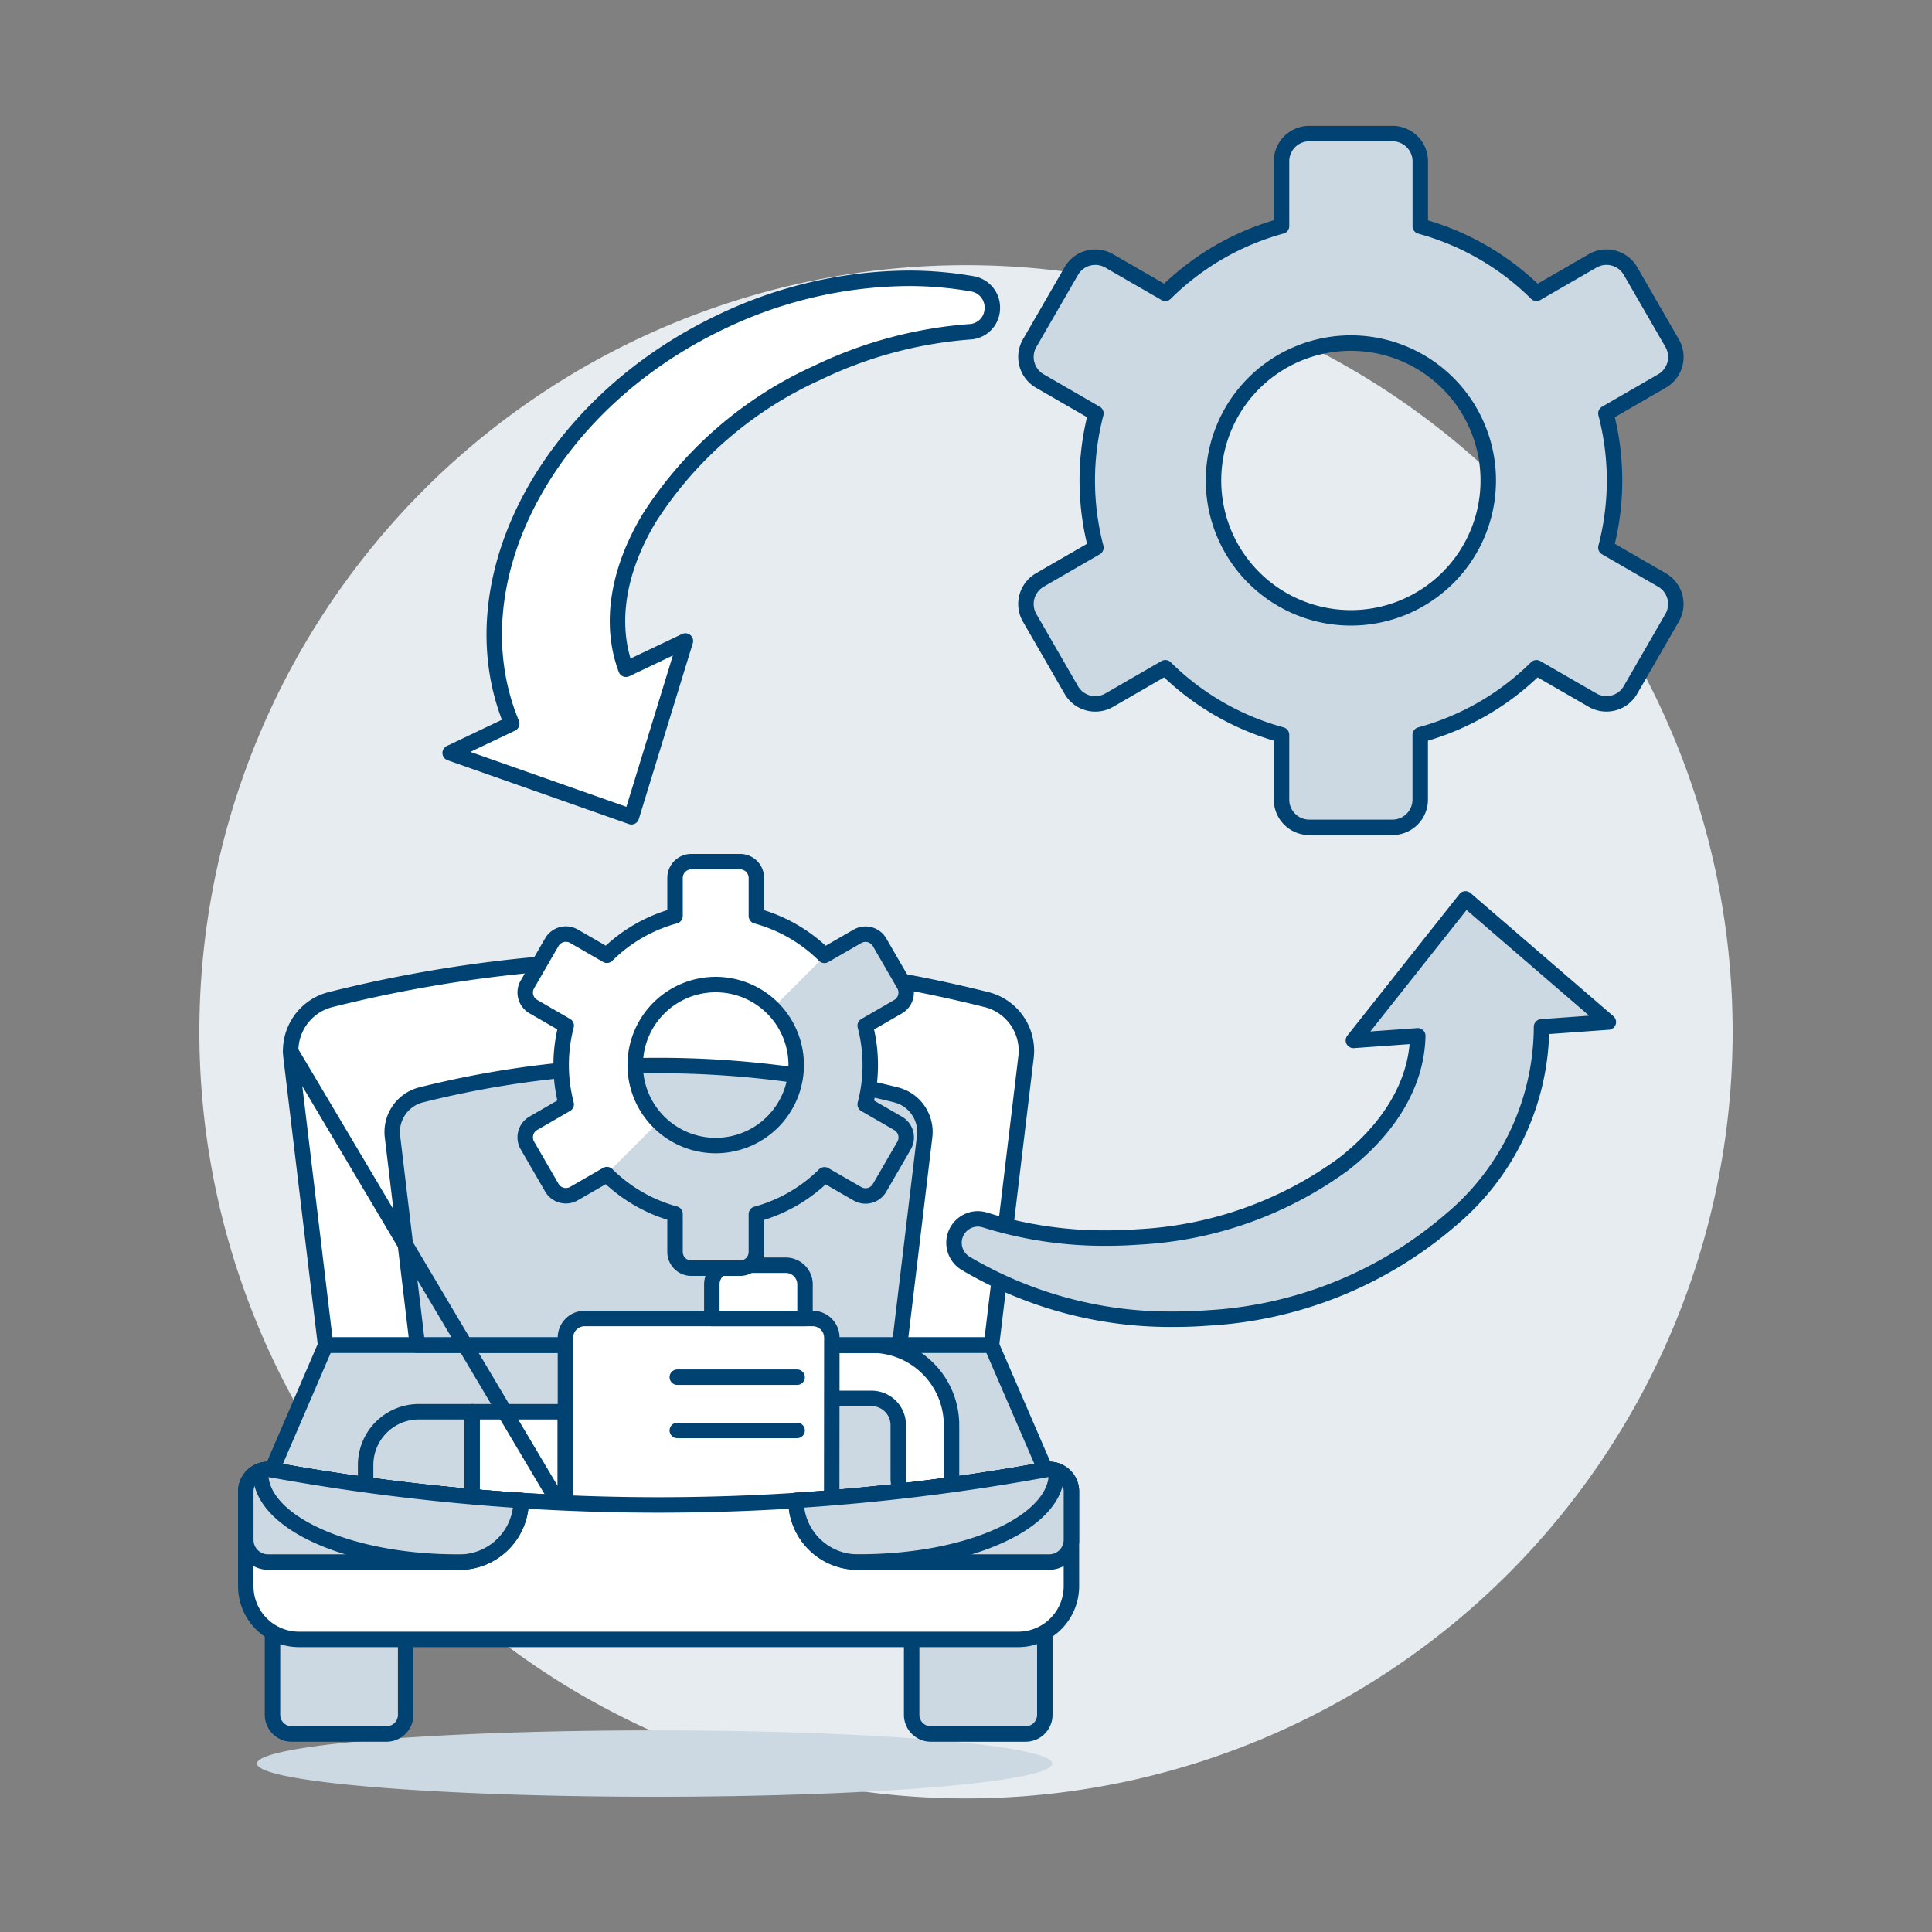 <?xml version="1.0" encoding="UTF-8"?>
<svg xmlns="http://www.w3.org/2000/svg" viewBox="-2 -2 500 500" height="500" width="500" id="Car-Gear-Changing--Streamline-Ux.svg">
  <rect x="-2" y="-2" width="500" height="500" fill="#808080" stroke="none"/>
  <desc>Car Gear Changing Streamline Illustration: https://streamlinehq.com</desc>
  <path d="M49.6 265.028a198.4 198.4 0 1 0 396.8 0 198.4 198.4 0 1 0 -396.8 0Z" fill="#e7ecf1" stroke-width="4"></path>
  <path d="M64.505 454.41a102.905 8.591 0 1 0 205.81 0 102.905 8.591 0 1 0 -205.81 0Z" fill="#ccd9e2" stroke-width="4"></path>
  <path d="M268.544 378.403a557.261 557.261 0 0 1 -200.176 0l13.918 -32.304h172.286Z" fill="#ccd9e2" stroke-width="4"></path>
  <path d="M237.356 387.475a6.889 6.889 0 0 1 -6.889 -6.894v-13.784a6.899 6.899 0 0 0 -6.894 -6.889h-10.337a6.894 6.894 0 1 1 0 -13.784h10.337a20.698 20.698 0 0 1 20.678 20.673v13.784a6.894 6.894 0 0 1 -6.894 6.894Z" fill="#ffffff" stroke="#004272" stroke-linecap="round" stroke-linejoin="round" stroke-width="4"></path>
  <path d="M263.525 271.649a13.66 13.66 0 0 0 -9.92 -14.88 348.633 348.633 0 0 0 -170.351 0 13.66 13.66 0 0 0 -9.92 14.88l8.928 74.474h172.325Z" fill="#ffffff" stroke-width="4"></path>
  <path d="M263.525 271.649a13.66 13.66 0 0 0 -9.92 -14.88 348.633 348.633 0 0 0 -170.351 0 13.66 13.66 0 0 0 -9.92 14.88l8.928 74.474h172.325Z" fill="none" stroke="#004272" stroke-linecap="round" stroke-linejoin="round" stroke-width="4"></path>
  <path d="M237.291 292.194a9.89 9.89 0 0 0 -7.177 -10.788 252.395 252.395 0 0 0 -123.355 0 9.92 9.92 0 0 0 -7.182 10.788l6.448 53.93h124.799Z" fill="#ccd9e2" stroke-width="4"></path>
  <path d="M237.291 292.194a9.89 9.89 0 0 0 -7.177 -10.788 252.395 252.395 0 0 0 -123.355 0 9.92 9.92 0 0 0 -7.182 10.788l6.448 53.93h124.799Z" fill="none" stroke="#004272" stroke-linecap="round" stroke-linejoin="round" stroke-width="4"></path>
  <path d="M120.191 363.355h24.12v24.12h-24.12z" fill="#ffffff" stroke="#004272" stroke-linecap="round" stroke-linejoin="round" stroke-width="4"></path>
  <path d="M120.191 363.355h-13.784a13.784 13.784 0 0 0 -13.784 13.784v5.124" fill="none" stroke="#004272" stroke-linecap="round" stroke-linejoin="round" stroke-width="4"></path>
  <path d="m73.249 270.146 69.306 116.724" fill="none" stroke="#004272" stroke-linecap="round" stroke-linejoin="round" stroke-width="4"></path>
  <path d="M268.544 378.403a557.261 557.261 0 0 1 -200.176 0l13.918 -32.304h172.286Z" fill="none" stroke="#004272" stroke-linecap="round" stroke-linejoin="round" stroke-width="4"></path>
  <path d="M213.235 390.922H144.336v-46.733a4.96 4.96 0 0 1 4.96 -4.96H208.32a4.96 4.96 0 0 1 4.96 4.96Z" fill="#ffffff" stroke-width="4"></path>
  <path d="M213.235 390.922H144.336v-46.733a4.96 4.96 0 0 1 4.96 -4.96H208.32a4.96 4.96 0 0 1 4.96 4.96Z" fill="none" stroke="#004272" stroke-linecap="round" stroke-linejoin="round" stroke-width="4"></path>
  <path d="M206.336 339.229h-24.116v-8.824a4.96 4.96 0 0 1 4.96 -4.96H201.376a4.96 4.96 0 0 1 4.96 4.96Z" fill="#ffffff" stroke="#004272" stroke-linecap="round" stroke-linejoin="round" stroke-width="4"></path>
  <path d="m204.297 354.417 -31.015 0" fill="none" stroke="#004272" stroke-linecap="round" stroke-linejoin="round" stroke-width="4"></path>
  <path d="m204.297 368.201 -31.015 0" fill="none" stroke="#004272" stroke-linecap="round" stroke-linejoin="round" stroke-width="4"></path>
  <path d="M263.436 446.757h-24.542a4.96 4.96 0 0 1 -4.96 -4.96V408.853h34.462v32.944a4.96 4.96 0 0 1 -4.96 4.96Z" fill="#ccd9e2" stroke="#004272" stroke-linecap="round" stroke-linejoin="round" stroke-width="4"></path>
  <path d="M73.482 446.757h24.542a4.96 4.96 0 0 0 4.96 -4.96V408.853h-34.462v32.944a4.96 4.96 0 0 0 4.96 4.96Z" fill="#ccd9e2" stroke="#004272" stroke-linecap="round" stroke-linejoin="round" stroke-width="4"></path>
  <path d="M275.28 408.491a13.784 13.784 0 0 1 -13.784 13.784H75.392a13.784 13.784 0 0 1 -13.784 -13.784v-24.507a5.689 5.689 0 0 1 6.741 -5.585 556.363 556.363 0 0 0 200.176 0 5.689 5.689 0 0 1 6.756 5.585Z" fill="#ffffff" stroke-width="4"></path>
  <path d="M275.28 408.491a13.784 13.784 0 0 1 -13.784 13.784H75.392a13.784 13.784 0 0 1 -13.784 -13.784v-24.507a5.689 5.689 0 0 1 6.741 -5.585 556.363 556.363 0 0 0 200.176 0 5.689 5.689 0 0 1 6.756 5.585Z" fill="none" stroke="#004272" stroke-linecap="round" stroke-linejoin="round" stroke-width="4"></path>
  <path d="M61.613 396.502a5.744 5.744 0 0 0 5.729 5.754h49.025c0.744 0 1.488 0 2.177 -0.06a15.961 15.961 0 0 0 14.32 -15.872v0a564.636 564.636 0 0 1 -64.51 -7.936 5.689 5.689 0 0 0 -6.741 5.585v13.055" fill="#ccd9e2" stroke="#004272" stroke-linecap="round" stroke-linejoin="round" stroke-width="4"></path>
  <path d="M65.472 378.607c-0.873 12.985 22.246 23.649 50.895 23.649 0.744 0 1.488 0 2.177 -0.06a15.996 15.996 0 0 0 14.32 -15.872 564.636 564.636 0 0 1 -64.51 -7.936 5.768 5.768 0 0 0 -2.882 0.218Z" fill="#ccd9e2" stroke-width="4"></path>
  <path d="M65.472 378.607c-0.873 12.985 22.246 23.649 50.895 23.649 0.744 0 1.488 0 2.177 -0.06a15.996 15.996 0 0 0 14.32 -15.872v0a564.636 564.636 0 0 1 -64.51 -7.936 5.768 5.768 0 0 0 -2.882 0.218Z" fill="none" stroke="#004272" stroke-linecap="round" stroke-linejoin="round" stroke-width="4"></path>
  <path d="M275.28 396.502a5.749 5.749 0 0 1 -5.749 5.754h-49.025c-0.744 0 -1.488 0 -2.177 -0.06a15.961 15.961 0 0 1 -14.32 -15.872v0a564.721 564.721 0 0 0 64.515 -7.936 5.689 5.689 0 0 1 6.756 5.595v13.055" fill="#ccd9e2" stroke="#004272" stroke-linecap="round" stroke-linejoin="round" stroke-width="4"></path>
  <path d="M271.396 378.607c0.878 12.985 -22.241 23.624 -50.89 23.624 -0.744 0 -1.488 0 -2.177 -0.06a15.986 15.986 0 0 1 -14.32 -15.872 564.721 564.721 0 0 0 64.515 -7.936 5.749 5.749 0 0 1 2.872 0.243Z" fill="#ccd9e2" stroke-width="4"></path>
  <path d="M271.396 378.607c0.878 12.985 -22.241 23.624 -50.89 23.624 -0.744 0 -1.488 0 -2.177 -0.06a15.986 15.986 0 0 1 -14.32 -15.872v0a564.721 564.721 0 0 0 64.515 -7.936 5.749 5.749 0 0 1 2.872 0.243Z" fill="none" stroke="#004272" stroke-linecap="round" stroke-linejoin="round" stroke-width="4"></path>
  <path d="m428.117 148.101 -14.513 -8.387a68.537 68.537 0 0 0 0 -34.72l14.513 -8.387a7.172 7.172 0 0 0 2.624 -9.806l-10.768 -18.655a7.172 7.172 0 0 0 -9.811 -2.624l-14.523 8.382a68.136 68.136 0 0 0 -30.072 -17.36V39.754a7.182 7.182 0 0 0 -7.182 -7.182h-21.546a7.177 7.177 0 0 0 -7.182 7.182v16.76A68.106 68.106 0 0 0 299.584 73.904l-14.523 -8.377a7.172 7.172 0 0 0 -9.811 2.624l-10.773 18.65a7.177 7.177 0 0 0 2.629 9.806l14.513 8.387a68.537 68.537 0 0 0 0 34.72l-14.513 8.387a7.177 7.177 0 0 0 -2.629 9.806l10.773 18.669a7.172 7.172 0 0 0 9.811 2.624l14.523 -8.387a68.096 68.096 0 0 0 30.072 17.36v16.76a7.177 7.177 0 0 0 7.182 7.182h21.546a7.182 7.182 0 0 0 7.167 -7.177v-16.76a68.126 68.126 0 0 0 30.072 -17.36l14.523 8.372a7.172 7.172 0 0 0 9.811 -2.624l10.768 -18.655a7.172 7.172 0 0 0 -2.609 -9.811Zm-80.506 9.796a35.553 35.553 0 1 1 35.548 -35.548 35.548 35.548 0 0 1 -35.548 35.548Z" fill="#ccd9e2" stroke-width="4"></path>
  <path d="m428.117 148.101 -14.513 -8.387a68.537 68.537 0 0 0 0 -34.72l14.513 -8.387a7.172 7.172 0 0 0 2.624 -9.806l-10.768 -18.655a7.172 7.172 0 0 0 -9.811 -2.624l-14.523 8.382a68.136 68.136 0 0 0 -30.072 -17.36V39.754a7.182 7.182 0 0 0 -7.182 -7.182h-21.546a7.177 7.177 0 0 0 -7.182 7.182v16.76A68.106 68.106 0 0 0 299.584 73.904l-14.523 -8.377a7.172 7.172 0 0 0 -9.811 2.624l-10.773 18.65a7.177 7.177 0 0 0 2.629 9.806l14.513 8.387a68.537 68.537 0 0 0 0 34.72l-14.513 8.387a7.177 7.177 0 0 0 -2.629 9.806l10.773 18.669a7.172 7.172 0 0 0 9.811 2.624l14.523 -8.387a68.096 68.096 0 0 0 30.072 17.36v16.76a7.177 7.177 0 0 0 7.182 7.182h21.546a7.182 7.182 0 0 0 7.167 -7.177v-16.76a68.126 68.126 0 0 0 30.072 -17.36l14.523 8.372a7.172 7.172 0 0 0 9.811 -2.624l10.768 -18.655a7.172 7.172 0 0 0 -2.609 -9.811Zm-80.506 9.796a35.553 35.553 0 1 1 35.548 -35.548 35.548 35.548 0 0 1 -35.548 35.548Z" fill="none" stroke="#004272" stroke-linecap="round" stroke-linejoin="round" stroke-width="4"></path>
  <path d="m230.417 288.722 -8.506 -4.915a40.231 40.231 0 0 0 0 -20.361l8.506 -4.915a4.206 4.206 0 0 0 1.538 -5.749l-6.314 -10.912a4.201 4.201 0 0 0 -5.749 -1.538l-8.516 4.91a39.923 39.923 0 0 0 -17.628 -10.183v-9.851a4.211 4.211 0 0 0 -4.211 -4.211h-12.628a4.211 4.211 0 0 0 -4.211 4.211v9.826a39.923 39.923 0 0 0 -17.628 10.183l-8.516 -4.91a4.201 4.201 0 0 0 -5.749 1.538l-6.314 10.912a4.201 4.201 0 0 0 1.538 5.749l8.506 4.915a40.231 40.231 0 0 0 0 20.361l-8.506 4.915a4.201 4.201 0 0 0 -1.538 5.749l6.314 10.912a4.201 4.201 0 0 0 5.749 1.538l8.516 -4.91a39.923 39.923 0 0 0 17.628 10.183v9.826a4.211 4.211 0 0 0 4.211 4.211h12.628a4.211 4.211 0 0 0 4.211 -4.211v-9.776a39.923 39.923 0 0 0 17.628 -10.183l8.516 4.91a4.206 4.206 0 0 0 5.749 -1.538l6.314 -10.912a4.206 4.206 0 0 0 -1.538 -5.773Zm-47.194 5.744a20.832 20.832 0 1 1 20.832 -20.832 20.832 20.832 0 0 1 -20.832 20.832Z" fill="#ccd9e2" stroke-width="4"></path>
  <path d="M211.375 245.217a39.923 39.923 0 0 0 -17.628 -10.183v-9.826a4.211 4.211 0 0 0 -4.211 -4.211h-12.628a4.211 4.211 0 0 0 -4.211 4.211v9.826a39.923 39.923 0 0 0 -17.628 10.183l-8.516 -4.91a4.201 4.201 0 0 0 -5.749 1.538l-6.314 10.912a4.201 4.201 0 0 0 1.538 5.749l8.506 4.915a40.231 40.231 0 0 0 0 20.361l-8.506 4.915a4.201 4.201 0 0 0 -1.538 5.749l6.314 10.912a4.201 4.201 0 0 0 5.749 1.538l7.936 -4.568 14.012 -14.012a20.832 20.832 0 1 1 29.462 -29.403l14.032 -14.037Z" fill="#ffffff" stroke-width="4"></path>
  <path d="m230.417 288.722 -8.506 -4.915a40.231 40.231 0 0 0 0 -20.361l8.506 -4.915a4.206 4.206 0 0 0 1.538 -5.749l-6.314 -10.912a4.201 4.201 0 0 0 -5.749 -1.538l-8.516 4.91a39.923 39.923 0 0 0 -17.628 -10.183v-9.851a4.211 4.211 0 0 0 -4.211 -4.211h-12.628a4.211 4.211 0 0 0 -4.211 4.211v9.826a39.923 39.923 0 0 0 -17.628 10.183l-8.516 -4.91a4.201 4.201 0 0 0 -5.749 1.538l-6.314 10.912a4.201 4.201 0 0 0 1.538 5.749l8.506 4.915a40.231 40.231 0 0 0 0 20.361l-8.506 4.915a4.201 4.201 0 0 0 -1.538 5.749l6.314 10.912a4.201 4.201 0 0 0 5.749 1.538l8.516 -4.91a39.923 39.923 0 0 0 17.628 10.183v9.826a4.211 4.211 0 0 0 4.211 4.211h12.628a4.211 4.211 0 0 0 4.211 -4.211v-9.776a39.923 39.923 0 0 0 17.628 -10.183l8.516 4.91a4.206 4.206 0 0 0 5.749 -1.538l6.314 -10.912a4.206 4.206 0 0 0 -1.538 -5.773Zm-47.194 5.744a20.832 20.832 0 1 1 20.832 -20.832 20.832 20.832 0 0 1 -20.832 20.832Z" fill="none" stroke="#004272" stroke-linecap="round" stroke-linejoin="round" stroke-width="4"></path>
  <path d="m114.502 192.865 15.936 -7.589c-15.083 -36.208 8.65 -82.301 54.168 -103.967a113.584 113.584 0 0 1 48.41 -11.284 95.683 95.683 0 0 1 16.601 1.424 6.21 6.21 0 0 1 5.188 6.522 6.116 6.116 0 0 1 -5.853 5.897 109.809 109.809 0 0 0 -39.457 10.624 100.896 100.896 0 0 0 -43.494 37.617c-8.239 13.784 -10.317 27.543 -5.997 39.09l15.376 -7.311 -13.972 45.493Z" fill="#ffffff" stroke="#004272" stroke-linecap="round" stroke-linejoin="round" stroke-width="4"></path>
  <path d="M302.148 339.413a104.051 104.051 0 0 1 -54.262 -14.473 6.195 6.195 0 0 1 3.11 -11.497 6.448 6.448 0 0 1 1.984 0.312 103.49 103.49 0 0 0 31.352 4.662c2.733 0 5.511 -0.099 8.308 -0.303a98.476 98.476 0 0 0 52.933 -18.734c12.355 -9.583 19.131 -21.328 19.344 -33.316l-16.656 1.19 29.006 -36.615 36.967 31.863 -17.291 1.245a65.417 65.417 0 0 1 -23.51 49.972 105.152 105.152 0 0 1 -62.843 25.37q-4.261 0.327 -8.442 0.322Z" fill="#ccd9e2" stroke="#004272" stroke-linecap="round" stroke-linejoin="round" stroke-width="4"></path>
</svg>
